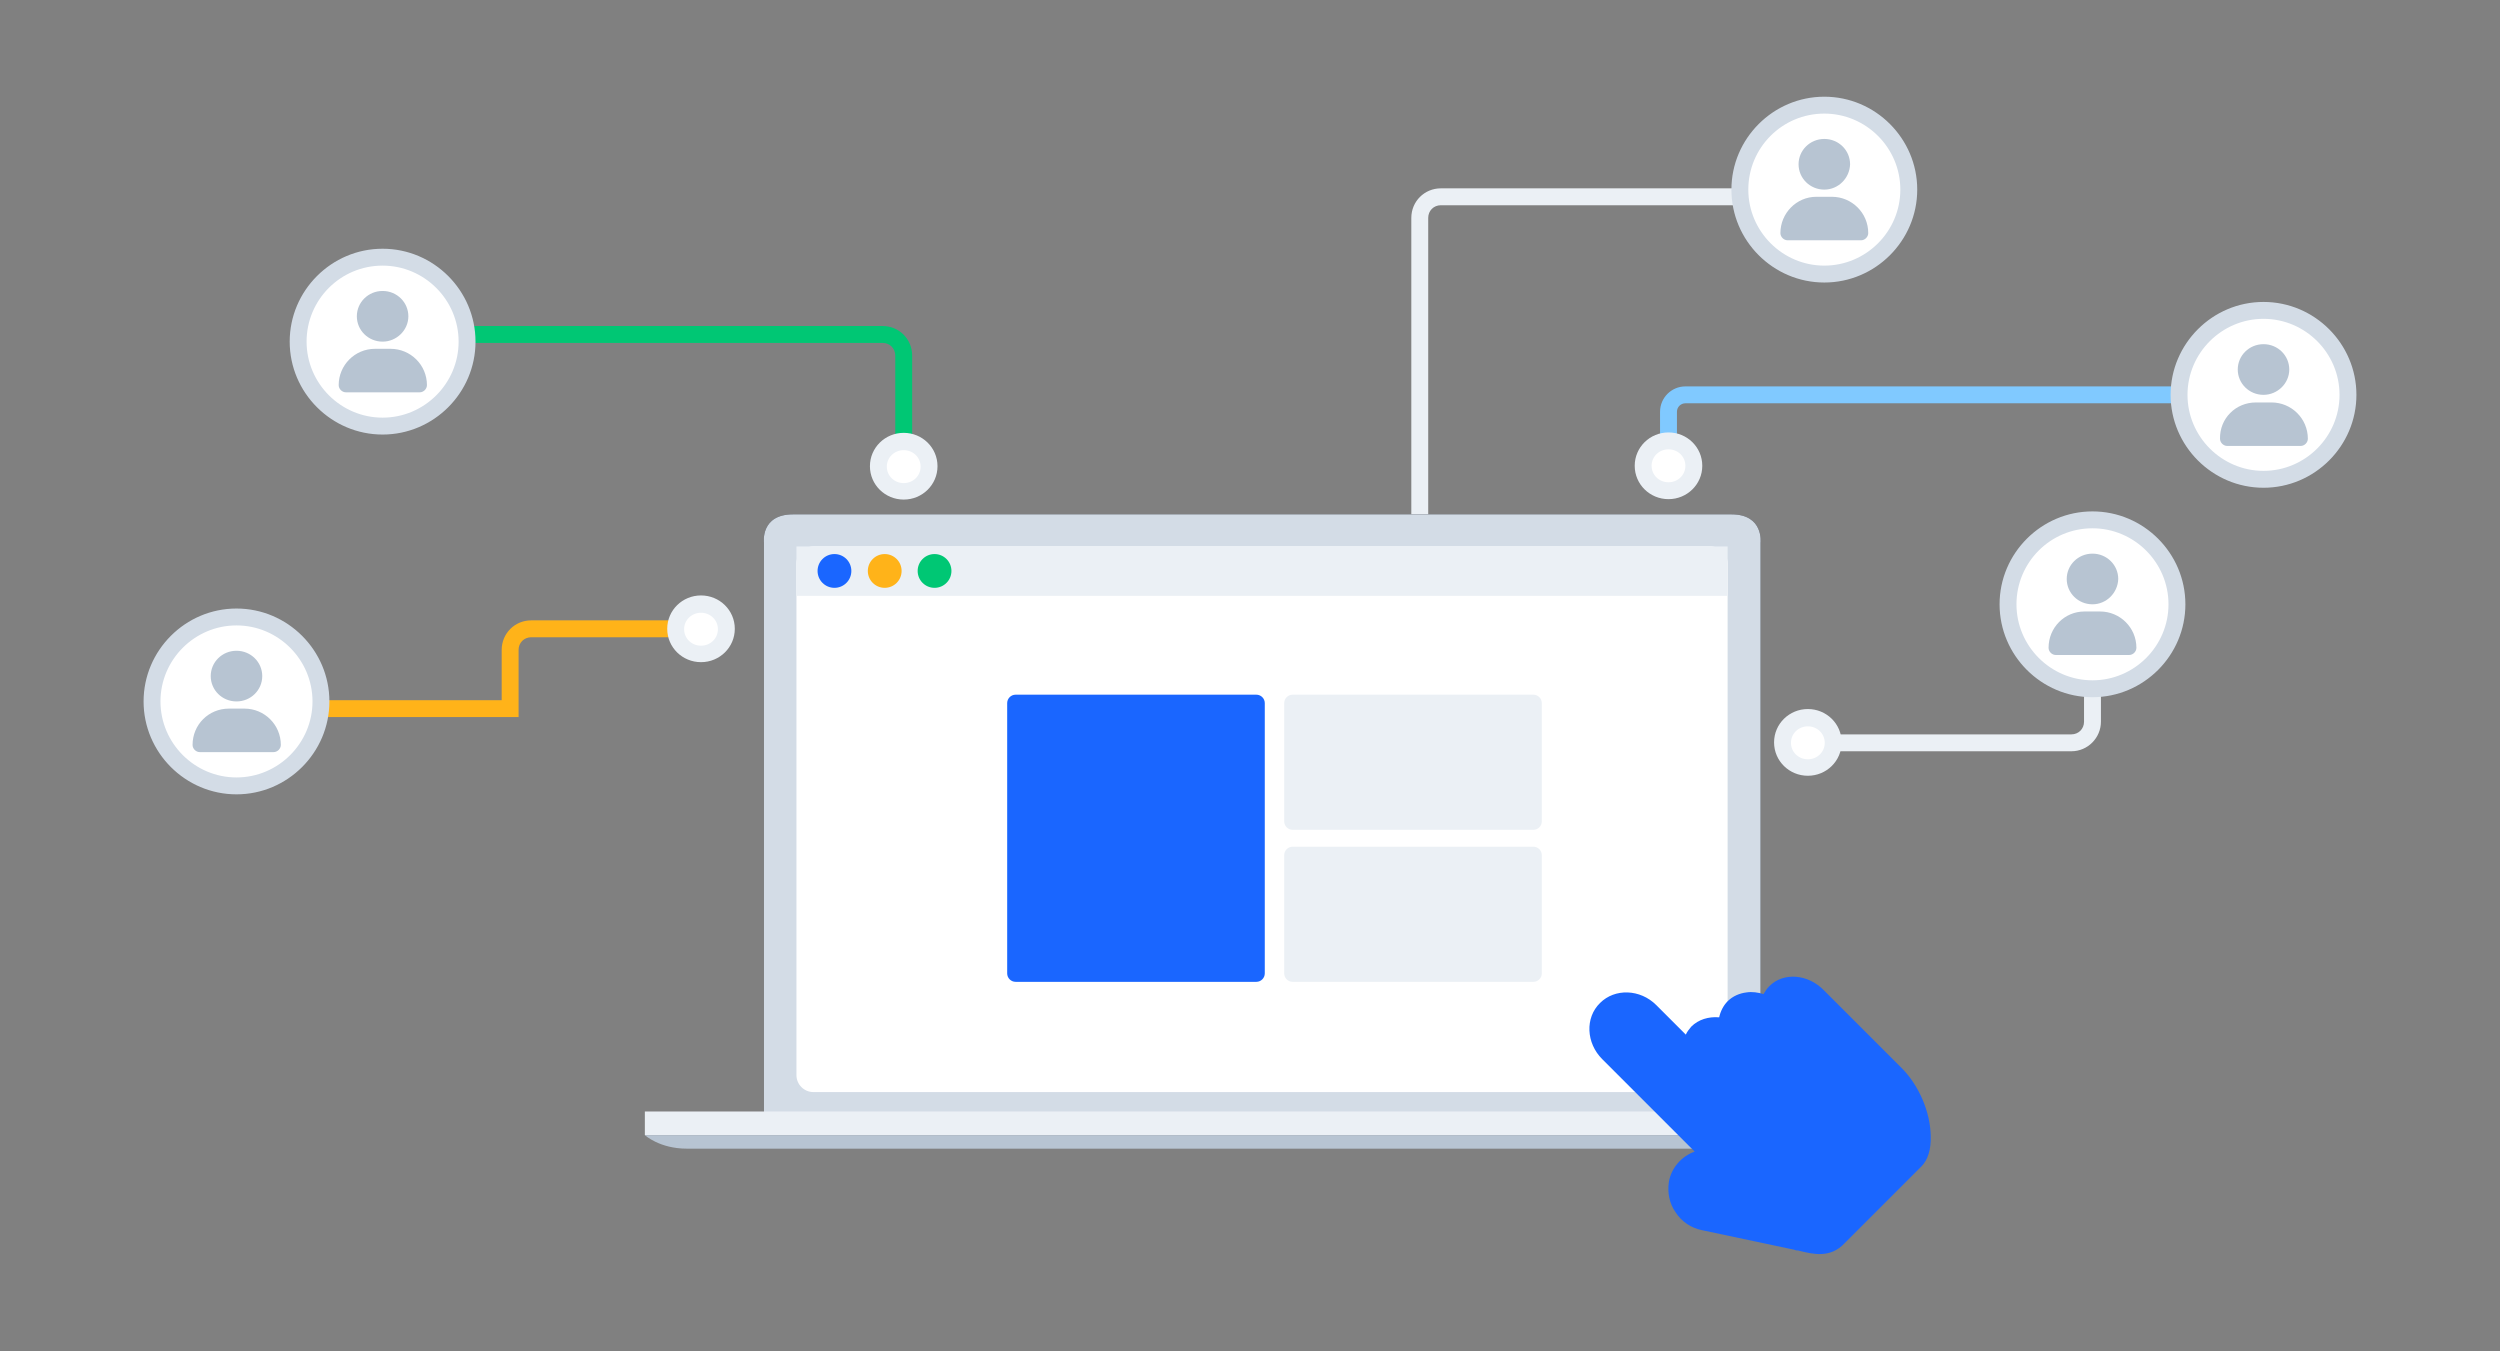 <?xml version="1.0" encoding="utf-8"?>
<!-- Generator: Adobe Illustrator 25.0.1, SVG Export Plug-In . SVG Version: 6.00 Build 0)  -->
<svg version="1.1" id="图层_1" xmlns="http://www.w3.org/2000/svg" xmlns:xlink="http://www.w3.org/1999/xlink" x="0px" y="0px"
	 viewBox="0 0 592 320" style="enable-background:new 0 0 592 320;" xml:space="preserve">
<rect x="0" y="0" width="592" height="320" fill="#808080" stroke="none"/>
<style type="text/css">
	.st0{fill:#B7C4D2;}
	.st1{fill:#00C774;}
	.st2{fill:#EBF0F5;}
	.st3{fill:#FFB319;}
	.st4{fill:#FFFFFF;}
	.st5{fill:#B8C5D3;}
	.st6{fill:#D3DCE6;}
	.st7{clip-path:url(#SVGID_2_);}
	.st8{fill:#1A66FF;}
	.st9{fill:#D2DBE5;}
	.st10{fill:#80CAFF;}
	.st11{fill:#D1DCE7;}
	.st12{clip-path:url(#SVGID_4_);}
	.st13{fill:#EAEFF4;}
	.st14{fill:#80C9FF;}
	.st15{fill:#343743;}
	.st16{clip-path:url(#SVGID_8_);}
	.st17{clip-path:url(#SVGID_10_);}
	.st18{fill-rule:evenodd;clip-rule:evenodd;fill:#EBF0F5;}
	.st19{fill-rule:evenodd;clip-rule:evenodd;fill:#B8C5D3;}
	.st20{fill-rule:evenodd;clip-rule:evenodd;fill:#1A66FF;}
	.st21{opacity:0.38;}
	.st22{fill:#EFEDF4;}
	.st23{fill:#3E3E54;}
	.st24{fill:#2A6AF5;}
	.st25{clip-path:url(#SVGID_12_);}
	.st26{fill:#F9FAFA;}
	.st27{fill:#E8B388;}
	.st28{fill:#A9B5BF;}
	.st29{fill:#FFCA6C;}
	.st30{fill:#005EF4;}
	.st31{fill:#3E90F2;}
	.st32{fill:#F8D050;}
	.st33{fill:#F9D865;}
	.st34{fill:#FAE180;}
	.st35{fill:#FBE89E;}
	.st36{fill:#FBEFBE;}
	.st37{fill:#FDF8E0;}
	.st38{fill:#28447C;}
	.st39{fill:#00E27B;}
	.st40{fill:#E59200;}
	.st41{fill:#3178CF;}
	.st42{fill:#C49270;}
	.st43{fill:#99A4CD;}
	.st44{fill-rule:evenodd;clip-rule:evenodd;fill:#D3DCE6;}
	.st45{fill-rule:evenodd;clip-rule:evenodd;fill:#FFFFFF;}
</style>
<g>
	<g>
		<path class="st2" d="M490.5,177.9h-63.5v-4h63.5c1.7,0,3-1.3,3-3v-35.5h4v35.5C497.5,174.7,494.4,177.9,490.5,177.9z"/>
	</g>
	<g>
		<path class="st14" d="M397.1,110.3h-4V97.5c0-3.3,2.7-6,6-6H518v4H399.1c-1.1,0-2,0.9-2,2V110.3z"/>
	</g>
	<g>
		<path class="st2" d="M338.2,126.5h-4V51.6c0-3.9,3.1-7,7-7h77.4v4h-77.4c-1.7,0-3,1.3-3,3V126.5z"/>
	</g>
	<g>
		<path class="st3" d="M122.8,169.8H67v-4h51.8v-11.9c0-3.9,3.1-7,7-7h37.9v4h-37.9c-1.7,0-3,1.3-3,3V169.8z"/>
	</g>
	<g>
		<path class="st1" d="M216,106.2h-4v-22c0-1.7-1.3-3-3-3H107.7v-4H209c3.9,0,7,3.1,7,7V106.2z"/>
	</g>
	<g>
		<ellipse class="st4" cx="214" cy="110.5" rx="6" ry="5.9"/>
		<path class="st2" d="M214,118.3c-4.4,0-8-3.5-8-7.9s3.6-7.9,8-7.9s8,3.5,8,7.9S218.4,118.3,214,118.3z M214,106.6
			c-2.2,0-4,1.7-4,3.9s1.8,3.9,4,3.9s4-1.7,4-3.9S216.2,106.6,214,106.6z"/>
	</g>
	<g>
		<ellipse class="st4" cx="395.1" cy="110.3" rx="6" ry="5.9"/>
		<path class="st2" d="M395.1,118.2c-4.4,0-8-3.5-8-7.9s3.6-7.9,8-7.9s8,3.5,8,7.9S399.5,118.2,395.1,118.2z M395.1,106.4
			c-2.2,0-4,1.7-4,3.9s1.8,3.9,4,3.9s4-1.7,4-3.9S397.3,106.4,395.1,106.4z"/>
	</g>
	<g>
		<ellipse class="st4" cx="428.1" cy="175.8" rx="6" ry="5.9"/>
		<path class="st2" d="M428.1,183.7c-4.4,0-8-3.5-8-7.9s3.6-7.9,8-7.9s8,3.5,8,7.9S432.5,183.7,428.1,183.7z M428.1,172
			c-2.2,0-4,1.7-4,3.9s1.8,3.9,4,3.9s4-1.7,4-3.9S430.3,172,428.1,172z"/>
	</g>
	<g>
		<ellipse class="st4" cx="166" cy="148.9" rx="6" ry="5.9"/>
		<path class="st2" d="M166,156.8c-4.4,0-8-3.5-8-7.9s3.6-7.9,8-7.9s8,3.5,8,7.9S170.4,156.8,166,156.8z M166,145.1
			c-2.2,0-4,1.7-4,3.9s1.8,3.9,4,3.9s4-1.7,4-3.9S168.2,145.1,166,145.1z"/>
	</g>
	<g>
		<g>
			<g>
				<circle class="st4" cx="90.6" cy="80.9" r="20"/>
			</g>
			<g>
				<path class="st6" d="M90.6,62.9c9.9,0,18,8.1,18,18c0,9.9-8.1,18-18,18c-9.9,0-18-8.1-18-18C72.6,71,80.6,62.9,90.6,62.9
					 M90.6,58.9c-12.1,0-22,9.9-22,22s9.9,22,22,22s22-9.9,22-22S102.7,58.9,90.6,58.9L90.6,58.9z"/>
			</g>
		</g>
		<g>
			<path class="st0" d="M88.8,82.6h3.7c4.7,0,8.6,3.8,8.6,8.6c0,0.9-0.8,1.7-1.7,1.7H81.9c-0.9,0-1.7-0.8-1.7-1.7
				C80.2,86.5,84,82.6,88.8,82.6L88.8,82.6z M90.6,80.9c-3.4,0-6.1-2.7-6.1-6c0-3.3,2.7-6,6.1-6s6.1,2.7,6.1,6
				C96.7,78.2,93.9,80.9,90.6,80.9z"/>
		</g>
	</g>
	<g>
		<g>
			<g>
				<circle class="st4" cx="432" cy="44.9" r="20"/>
			</g>
			<g>
				<path class="st6" d="M432,26.9c9.9,0,18,8.1,18,18c0,9.9-8.1,18-18,18c-9.9,0-18-8.1-18-18C414,35,422,26.9,432,26.9 M432,22.9
					c-12.1,0-22,9.9-22,22s9.9,22,22,22s22-9.9,22-22S444.1,22.9,432,22.9L432,22.9z"/>
			</g>
		</g>
		<g>
			<path class="st0" d="M430.1,46.6h3.7c4.7,0,8.6,3.8,8.6,8.6c0,0.9-0.8,1.7-1.7,1.7h-17.4c-0.9,0-1.7-0.8-1.7-1.7
				C421.6,50.5,425.4,46.6,430.1,46.6L430.1,46.6z M432,44.9c-3.4,0-6.1-2.7-6.1-6c0-3.3,2.7-6,6.1-6c3.4,0,6.1,2.7,6.1,6
				C438,42.2,435.3,44.9,432,44.9z"/>
		</g>
	</g>
	<g>
		<g>
			<g>
				<circle class="st4" cx="536" cy="93.5" r="20"/>
			</g>
			<g>
				<path class="st6" d="M536,75.5c9.9,0,18,8.1,18,18s-8.1,18-18,18c-9.9,0-18-8.1-18-18S526.1,75.5,536,75.5 M536,71.5
					c-12.1,0-22,9.9-22,22s9.9,22,22,22s22-9.9,22-22S548.1,71.5,536,71.5L536,71.5z"/>
			</g>
		</g>
		<g>
			<path class="st0" d="M534.2,95.3h3.7c4.7,0,8.6,3.8,8.6,8.6c0,0.9-0.8,1.7-1.7,1.7h-17.4c-0.9,0-1.7-0.8-1.7-1.7
				C525.6,99.1,529.4,95.3,534.2,95.3L534.2,95.3z M536,93.5c-3.4,0-6.1-2.7-6.1-6s2.7-6,6.1-6s6.1,2.7,6.1,6S539.3,93.5,536,93.5z"
				/>
		</g>
	</g>
	<g>
		<g>
			<g>
				<circle class="st4" cx="495.5" cy="143.1" r="20"/>
			</g>
			<g>
				<path class="st6" d="M495.5,125.1c9.9,0,18,8.1,18,18c0,9.9-8.1,18-18,18c-9.9,0-18-8.1-18-18
					C477.5,133.2,485.5,125.1,495.5,125.1 M495.5,121.1c-12.1,0-22,9.9-22,22s9.9,22,22,22s22-9.9,22-22S507.6,121.1,495.5,121.1
					L495.5,121.1z"/>
			</g>
		</g>
		<g>
			<path class="st0" d="M493.6,144.8h3.7c4.7,0,8.6,3.8,8.6,8.6c0,0.9-0.8,1.7-1.7,1.7h-17.4c-0.9,0-1.7-0.8-1.7-1.7
				C485.1,148.6,488.9,144.8,493.6,144.8L493.6,144.8z M495.5,143.1c-3.4,0-6.1-2.7-6.1-6c0-3.3,2.7-6,6.1-6s6.1,2.7,6.1,6
				C501.5,140.4,498.8,143.1,495.5,143.1z"/>
		</g>
	</g>
	<g>
		<g>
			<g>
				<circle class="st4" cx="56" cy="166.1" r="20"/>
			</g>
			<g>
				<path class="st6" d="M56,148.1c9.9,0,18,8.1,18,18c0,9.9-8.1,18-18,18c-9.9,0-18-8.1-18-18C38,156.2,46.1,148.1,56,148.1
					 M56,144.1c-12.1,0-22,9.9-22,22s9.9,22,22,22s22-9.9,22-22S68.1,144.1,56,144.1L56,144.1z"/>
			</g>
		</g>
		<g>
			<path class="st0" d="M54.2,167.8h3.7c4.7,0,8.6,3.8,8.6,8.6c0,0.9-0.8,1.7-1.7,1.7H47.3c-0.9,0-1.7-0.8-1.7-1.7
				C45.6,171.6,49.4,167.8,54.2,167.8L54.2,167.8z M56,166.1c-3.4,0-6.1-2.7-6.1-6s2.7-6,6.1-6c3.4,0,6.1,2.7,6.1,6
				S59.4,166.1,56,166.1z"/>
		</g>
	</g>
	<g>
		<g>
			<g>
				<g>
					<g>
						<g>
							<path class="st15" d="M410,121.8c-7.8,0-111.1,0-111.1,0s-103.4,0-111.1,0c-7.8,0-6.9,6.7-6.9,6.7v135.7h236V128.5
								C416.9,128.5,417.7,121.8,410,121.8z"/>
						</g>
						<g>
							<defs>
								<path id="SVGID_13_" d="M410,121.8c-7.8,0-111.1,0-111.1,0s-103.4,0-111.1,0c-7.8,0-6.9,6.7-6.9,6.7v135.7h236V128.5
									C416.9,128.5,417.7,121.8,410,121.8z"/>
							</defs>
							<use xlink:href="#SVGID_13_"  style="overflow:visible;fill:#D3DCE6;"/>
							<clipPath id="SVGID_2_">
								<use xlink:href="#SVGID_13_"  style="overflow:visible;"/>
							</clipPath>
						</g>
						<g>
							<path class="st4" d="M405.2,258.6H192.6c-2.2,0-4-1.8-4-4V133.4c0-2.2,1.8-4,4-4h212.5c2.2,0,4,1.8,4,4v121.2
								C409.2,256.8,407.4,258.6,405.2,258.6z"/>
						</g>
					</g>
					<g>
						<g>
							<polygon class="st2" points="430.6,263.2 166.8,263.2 152.7,263.2 152.7,268.8 166.8,268.8 430.6,268.8 444.7,268.8 
								444.7,263.2 							"/>
						</g>
						<g>
							<path class="st0" d="M298.6,268.8H152.7c0,0,3.5,3.2,9.9,3.2c6.4,0,136,0,136,0s129.6,0,136,0c6.4,0,9.9-3.2,9.9-3.2H298.6z"
								/>
						</g>
					</g>
				</g>
				<g>
					<rect x="188.6" y="129.4" class="st2" width="220.5" height="11.7"/>
				</g>
				<g>
					<g>
						<circle class="st8" cx="197.6" cy="135.2" r="4"/>
					</g>
					<g>
						<circle class="st3" cx="209.5" cy="135.2" r="4"/>
					</g>
					<g>
						<circle class="st1" cx="221.3" cy="135.2" r="4"/>
					</g>
				</g>
			</g>
			<g>
				<path class="st8" d="M297.5,232.5h-57c-1.1,0-2-0.9-2-2v-64c0-1.1,0.9-2,2-2h57c1.1,0,2,0.9,2,2v64
					C299.5,231.6,298.6,232.5,297.5,232.5z"/>
			</g>
			<g>
				<path class="st2" d="M363.1,196.5h-57c-1.1,0-2-0.9-2-2v-28c0-1.1,0.9-2,2-2h57c1.1,0,2,0.9,2,2v28
					C365.1,195.6,364.2,196.5,363.1,196.5z"/>
			</g>
			<g>
				<path class="st2" d="M363.1,232.5h-57c-1.1,0-2-0.9-2-2v-28c0-1.1,0.9-2,2-2h57c1.1,0,2,0.9,2,2v28
					C365.1,231.6,364.2,232.5,363.1,232.5z"/>
			</g>
		</g>
		<g>
			<defs>
				<path id="SVGID_15_" d="M406.9,129.4H190.9c-1.3,0-2.3,1-2.3,2.3v124.6c0,1.3,1,2.3,2.3,2.3h215.9c1.3,0,2.3-1,2.3-2.3V131.7
					C409.2,130.4,408.1,129.4,406.9,129.4z"/>
			</defs>
			<clipPath id="SVGID_4_">
				<use xlink:href="#SVGID_15_"  style="overflow:visible;"/>
			</clipPath>
		</g>
	</g>
</g>
<g>
	<g>
		<g>
			<path class="st8" d="M426.1,296.2L426.1,296.2c-0.2-0.1-0.4-0.1-0.6-0.1l-0.1,0c-0.1,0-0.2,0-0.3-0.1l-0.4-0.1l0,0l-21.7-4.6
				c-2.5-0.5-4.8-2-6.2-4.2c-1.5-2.1-2-4.7-1.6-7.3c0.6-3.3,3-6,6.1-7.1l-21.9-21.9c-3.8-3.8-4.1-9.8-0.5-13.3
				c3.5-3.5,9.5-3.3,13.3,0.5l7,7c0.3-0.7,0.8-1.3,1.3-1.9c1.7-1.7,4.1-2.4,6.6-2.2c0.3-1.4,1-2.8,2-3.8c1.2-1.2,2.8-1.9,4.5-2.1
				c1.3-0.2,2.7,0,4,0.4c0.4-0.7,0.8-1.3,1.4-1.9c3.3-3.3,9.1-2.9,12.9,1l18.4,18.4c4.1,4.1,6.8,10.4,6.9,16.1
				c0.1,3.2-0.7,5.7-2.2,7.2l-18.2,18.2C433.4,298,429.4,297,426.1,296.2z"/>
		</g>
	</g>
</g>
</svg>

